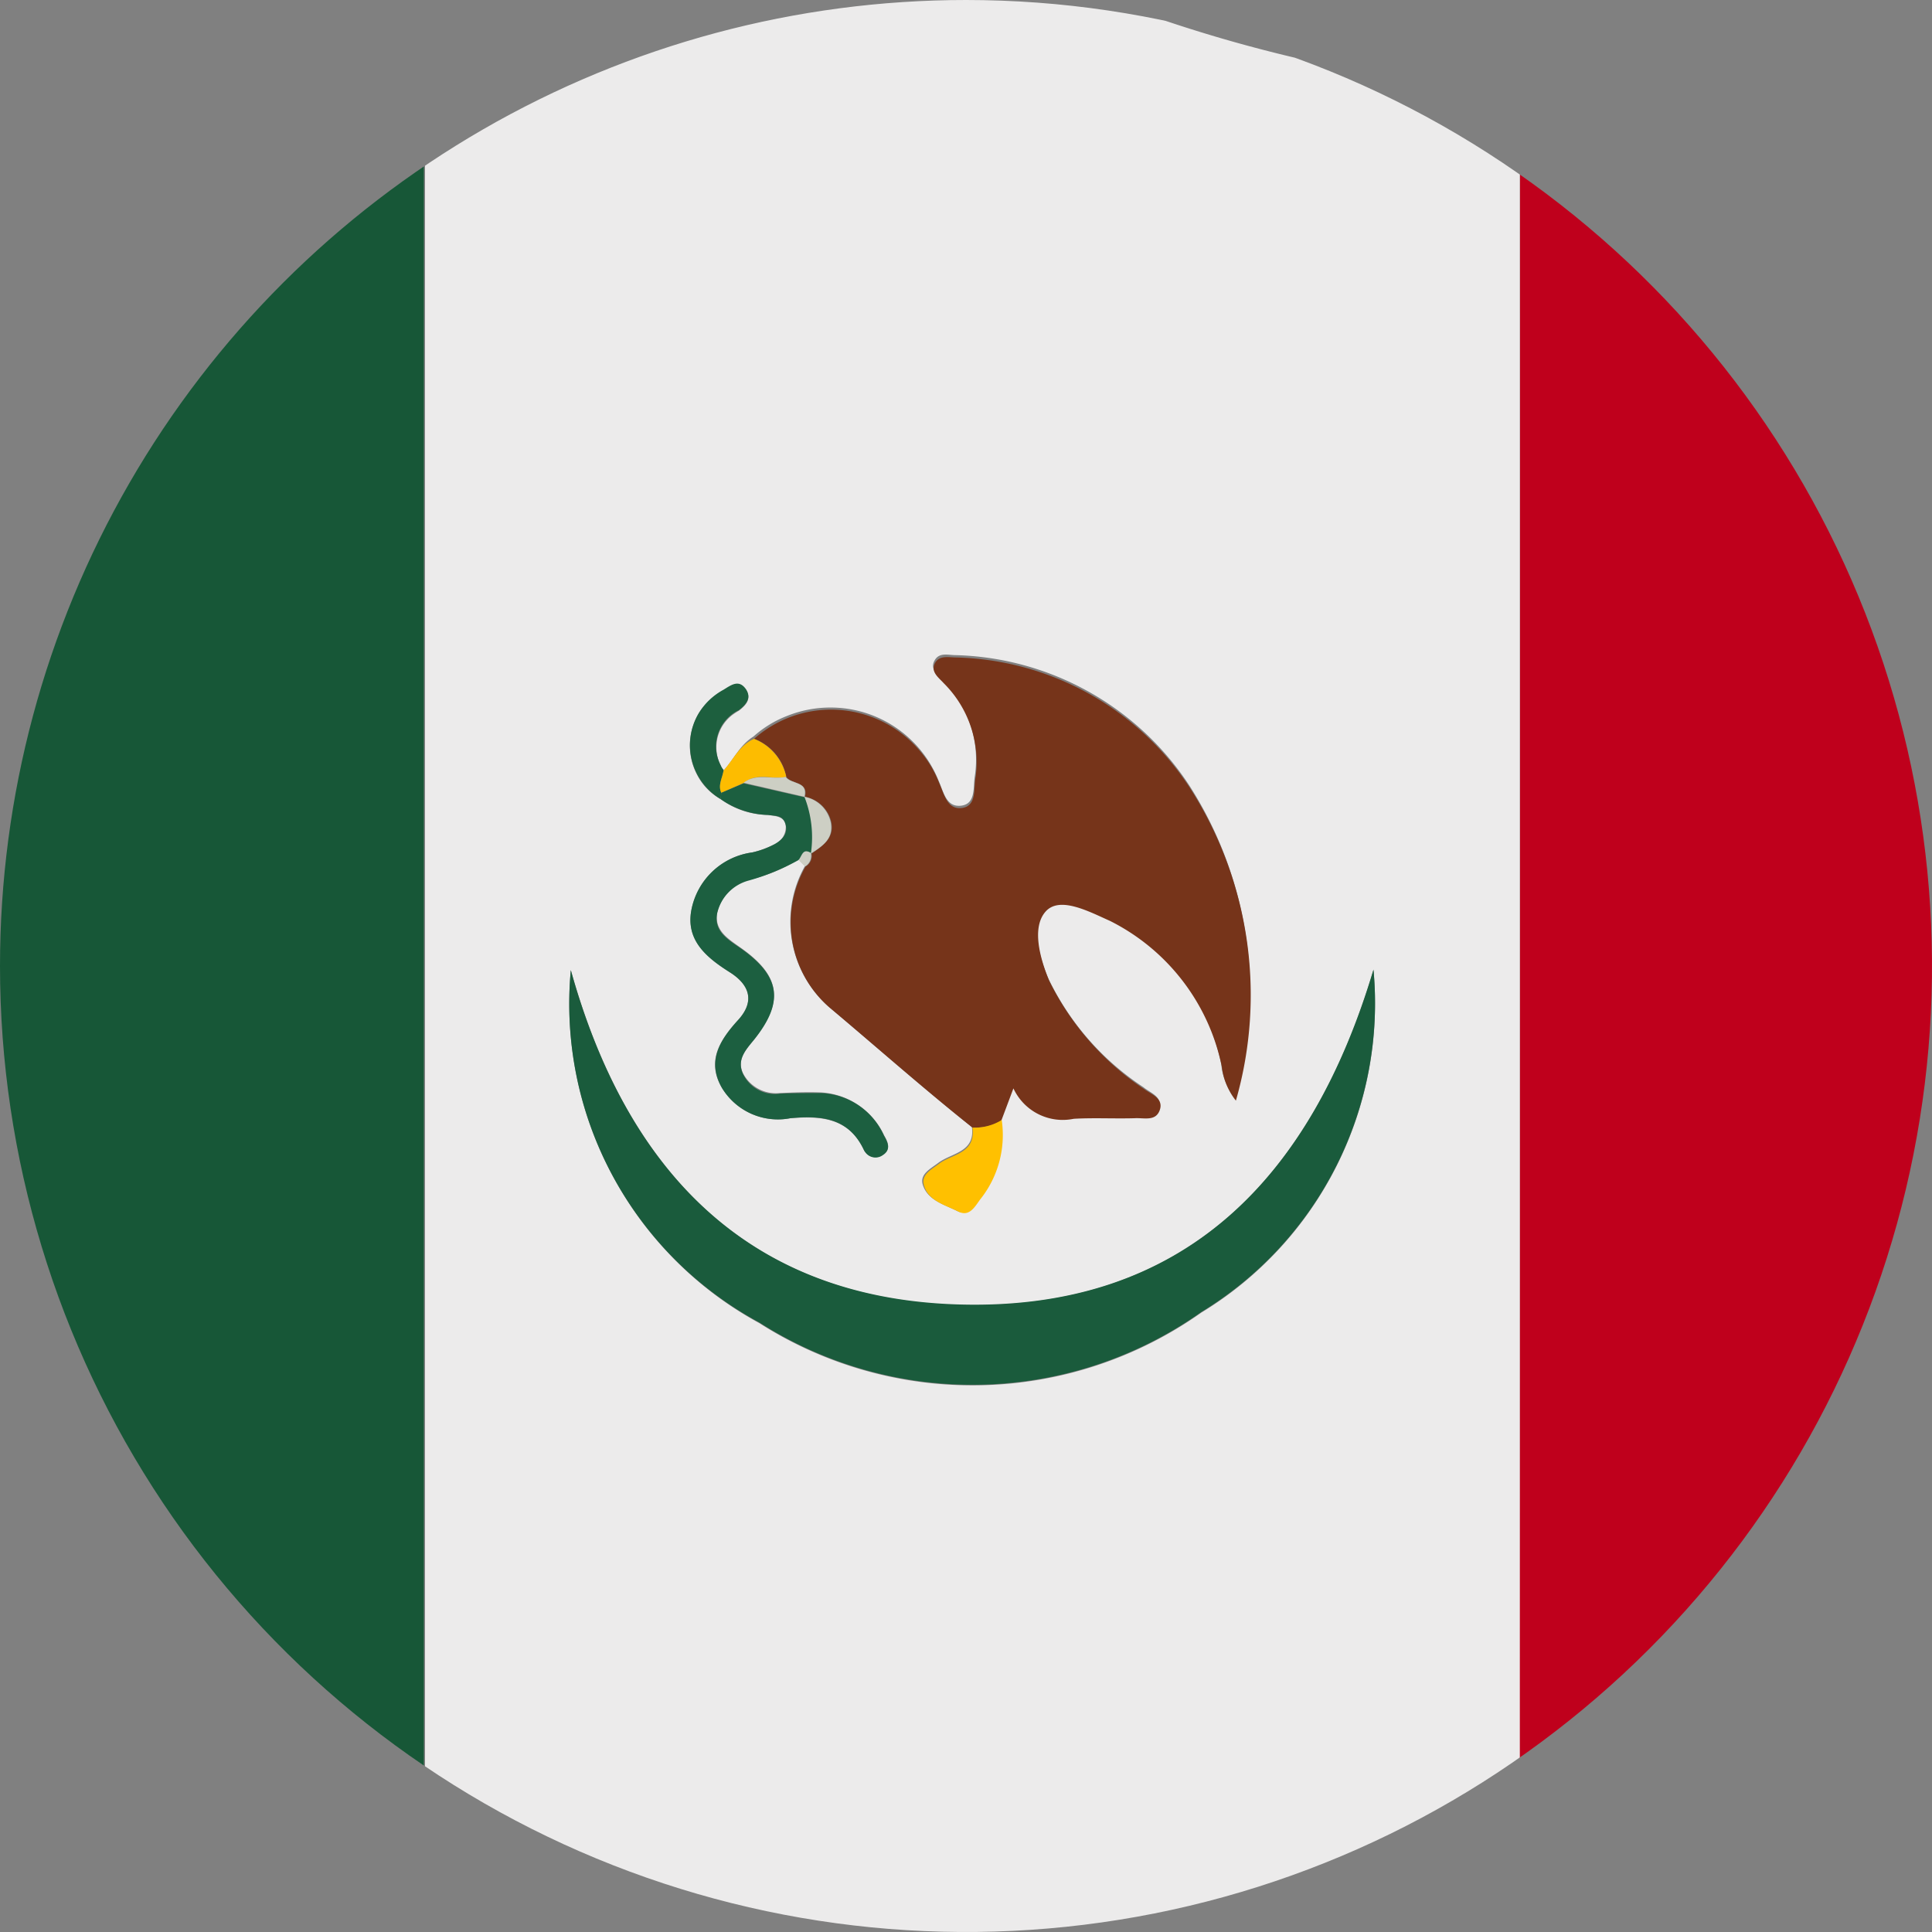 <svg xmlns="http://www.w3.org/2000/svg" viewBox="0 0 33 33"><rect x="0" y="0" width="33" height="33" fill="#808080" stroke="none"/><defs><clipPath id="clip-path"><path d="M69.88,46.58a16.5,16.5,0,1,0,16.5-16.5,16.5,16.5,0,0,0-16.5,16.5"/></clipPath></defs><g transform="translate(-69.88 -30.08)" clip-path="url(#clip-path)"><path d="M77.14,61.8l-2.24-.12a38.529,38.529,0,0,0-15.66,2.4c-.29.11-.57.22-.86.33V29.55a38.922,38.922,0,0,1,18.46-2.58,1.76,1.76,0,0,1,.3.1c-.01.22-.02.43-.02.65V61.21c.01.2.01.4.02.59" fill="#175737"/><path d="M95.84,31.72a35.268,35.268,0,0,0,4.93.01,27.848,27.848,0,0,0,13.5-4.74c.07-.05.15-.09.22-.15.16.15.08.32.08.47q0,16.905.01,33.81a.83.83,0,0,1-.42.79,28.118,28.118,0,0,1-12.5,4.56,29.587,29.587,0,0,1-5.8.07c-.01-.14-.04-.28-.04-.43q.03-17.19.02-34.39" fill="#bf001c"/><path d="M95.84,31.72v34.4c0,.14.03.28.04.43a36.859,36.859,0,0,1-10-2.65,36.932,36.932,0,0,0-6.78-1.76,9.249,9.249,0,0,1-1.95-.33c0-.2-.01-.4-.01-.59V27.73c0-.22.01-.43.02-.65a25.57,25.57,0,0,1,4.35.68,73.455,73.455,0,0,1,8.29,2.68,24.963,24.963,0,0,0,5.46,1.17c.19.03.39.07.58.11M82.24,43.24a.694.694,0,0,1,.18-.97.921.921,0,0,1,.08-.05c.13-.1.22-.21.12-.36-.12-.17-.25-.07-.38.01a1.063,1.063,0,0,0-.46,1.43,1,1,0,0,0,.41.43A1.405,1.405,0,0,0,83,44c.12.02.27.02.3.17a.325.325,0,0,1-.21.34,1.551,1.551,0,0,1-.36.13,1.233,1.233,0,0,0-1.04.98c-.1.52.26.82.66,1.07.33.21.43.49.14.81-.31.34-.55.7-.28,1.16a1.118,1.118,0,0,0,1.17.52c.52-.04.99-.01,1.25.53a.218.218,0,0,0,.28.12c.02-.01.03-.02.05-.03.14-.09.09-.21.02-.33a1.268,1.268,0,0,0-1.07-.73c-.24-.01-.47,0-.71.01a.634.634,0,0,1-.63-.34c-.11-.24.06-.41.19-.58.52-.65.45-1.09-.24-1.57-.21-.15-.44-.29-.39-.59a.75.75,0,0,1,.54-.56,2.879,2.879,0,0,0,.85-.35l.11.11a1.938,1.938,0,0,0,.41,2.41c.81.68,1.61,1.39,2.44,2.05.06.43-.34.44-.57.61-.13.1-.32.19-.27.37.08.27.36.34.58.45.19.1.28-.06.38-.2a1.748,1.748,0,0,0,.37-1.36l.21-.56a.94.94,0,0,0,1.03.52c.35-.02.69,0,1.04-.01.16,0,.37.06.43-.14s-.15-.26-.27-.36a4.6,4.6,0,0,1-1.62-1.85c-.17-.39-.3-.92-.06-1.18s.75,0,1.1.15a3.566,3.566,0,0,1,1.91,2.49,1.064,1.064,0,0,0,.24.58,6.559,6.559,0,0,0-.79-5.35,4.929,4.929,0,0,0-3.99-2.22c-.12,0-.27-.05-.35.08-.1.16.05.26.14.36a1.889,1.889,0,0,1,.54,1.63c-.03.18.02.46-.22.5-.27.04-.31-.23-.4-.43a1.989,1.989,0,0,0-2.59-1.1,1.866,1.866,0,0,0-.57.35c-.24.15-.34.4-.51.58m-2.61,3.41a6.211,6.211,0,0,0,3.22,6.03,6.767,6.767,0,0,0,7.55-.18,6.175,6.175,0,0,0,2.94-5.85c-1.05,3.51-3.21,5.84-7.12,5.72-3.64-.13-5.66-2.38-6.59-5.72" fill="#ecebeb"/><path d="M86.49,49.34c-.83-.66-1.63-1.37-2.44-2.05a1.925,1.925,0,0,1-.41-2.41.209.209,0,0,0,.1-.23v.01c.19-.13.39-.26.34-.53a.566.566,0,0,0-.45-.44h0c.06-.27-.23-.21-.32-.34a.866.866,0,0,0-.55-.65,1.984,1.984,0,0,1,2.81.18,1.866,1.866,0,0,1,.35.57c.09.2.14.47.4.43.24-.04.19-.32.22-.5A1.9,1.9,0,0,0,86,41.75c-.09-.1-.24-.2-.14-.36.08-.12.23-.08.35-.08a4.915,4.915,0,0,1,3.99,2.22,6.547,6.547,0,0,1,.79,5.35,1.145,1.145,0,0,1-.24-.58,3.592,3.592,0,0,0-1.91-2.49c-.36-.16-.86-.43-1.1-.16s-.1.79.06,1.18a4.749,4.749,0,0,0,1.62,1.85c.12.09.34.16.27.36s-.27.13-.43.14c-.35.01-.7-.01-1.04.01a.928.928,0,0,1-1.03-.52l-.21.56a.929.929,0,0,1-.49.11" fill="#76341a"/><path d="M79.63,46.65c.93,3.34,2.95,5.59,6.59,5.71,3.91.13,6.07-2.2,7.12-5.72a6.175,6.175,0,0,1-2.94,5.85,6.767,6.767,0,0,1-7.55.18,6.187,6.187,0,0,1-3.22-6.02" fill="#1a5b3c"/><path d="M83.52,44.77a3.907,3.907,0,0,1-.85.35.75.75,0,0,0-.54.56c-.06.3.17.44.39.59.69.48.76.92.24,1.57-.14.17-.3.34-.19.58a.6.6,0,0,0,.63.34c.24-.01.47-.01.71-.01a1.231,1.231,0,0,1,1.07.73c.07.12.12.24-.02.33a.212.212,0,0,1-.3-.05.219.219,0,0,1-.03-.05c-.26-.54-.73-.58-1.25-.53a1.118,1.118,0,0,1-1.17-.52c-.26-.46-.03-.82.28-1.16.29-.32.19-.6-.14-.81-.41-.26-.76-.55-.66-1.07a1.221,1.221,0,0,1,1.04-.98,1.55,1.55,0,0,0,.36-.13c.13-.07.25-.17.21-.34s-.17-.15-.3-.17a1.481,1.481,0,0,1-.81-.27l.01-.11.38-.16,1.05.24h0a1.888,1.888,0,0,1,.11.97l.01-.01c-.15-.1-.16.05-.23.11" fill="#1c5f40"/><path d="M86.49,49.34a.872.872,0,0,0,.5-.13,1.759,1.759,0,0,1-.37,1.36c-.1.14-.19.3-.38.2-.22-.11-.51-.18-.58-.45-.05-.18.14-.27.27-.37.22-.16.62-.17.56-.61" fill="#ffc000"/><path d="M82.2,43.62c0,.04-.01.08-.01.11a1.072,1.072,0,0,1-.38-1.46,1.131,1.131,0,0,1,.43-.41c.13-.08.26-.18.38-.01.1.15.01.26-.12.36a.688.688,0,0,0-.31.94.218.218,0,0,0,.05.08c-.02.14-.1.25-.04.39" fill="#1d5f3e"/><path d="M82.2,43.62c-.06-.13.02-.25.04-.38.17-.19.27-.43.52-.54a.9.9,0,0,1,.55.65c-.24.05-.5-.08-.72.1l-.39.17" fill="#fdbc00"/><path d="M83.52,44.77c.06-.07.07-.21.21-.12a.215.215,0,0,1-.1.23l-.11-.11" fill="#cdcfc4"/><path d="M83.73,44.66a1.888,1.888,0,0,0-.11-.97.566.566,0,0,1,.45.44c.05.28-.14.4-.34.53" fill="#cdcfc4"/><path d="M82.58,43.45c.22-.17.48-.05.72-.1.09.13.39.07.32.34l-1.04-.24" fill="#cdcfc4"/></g></svg>
